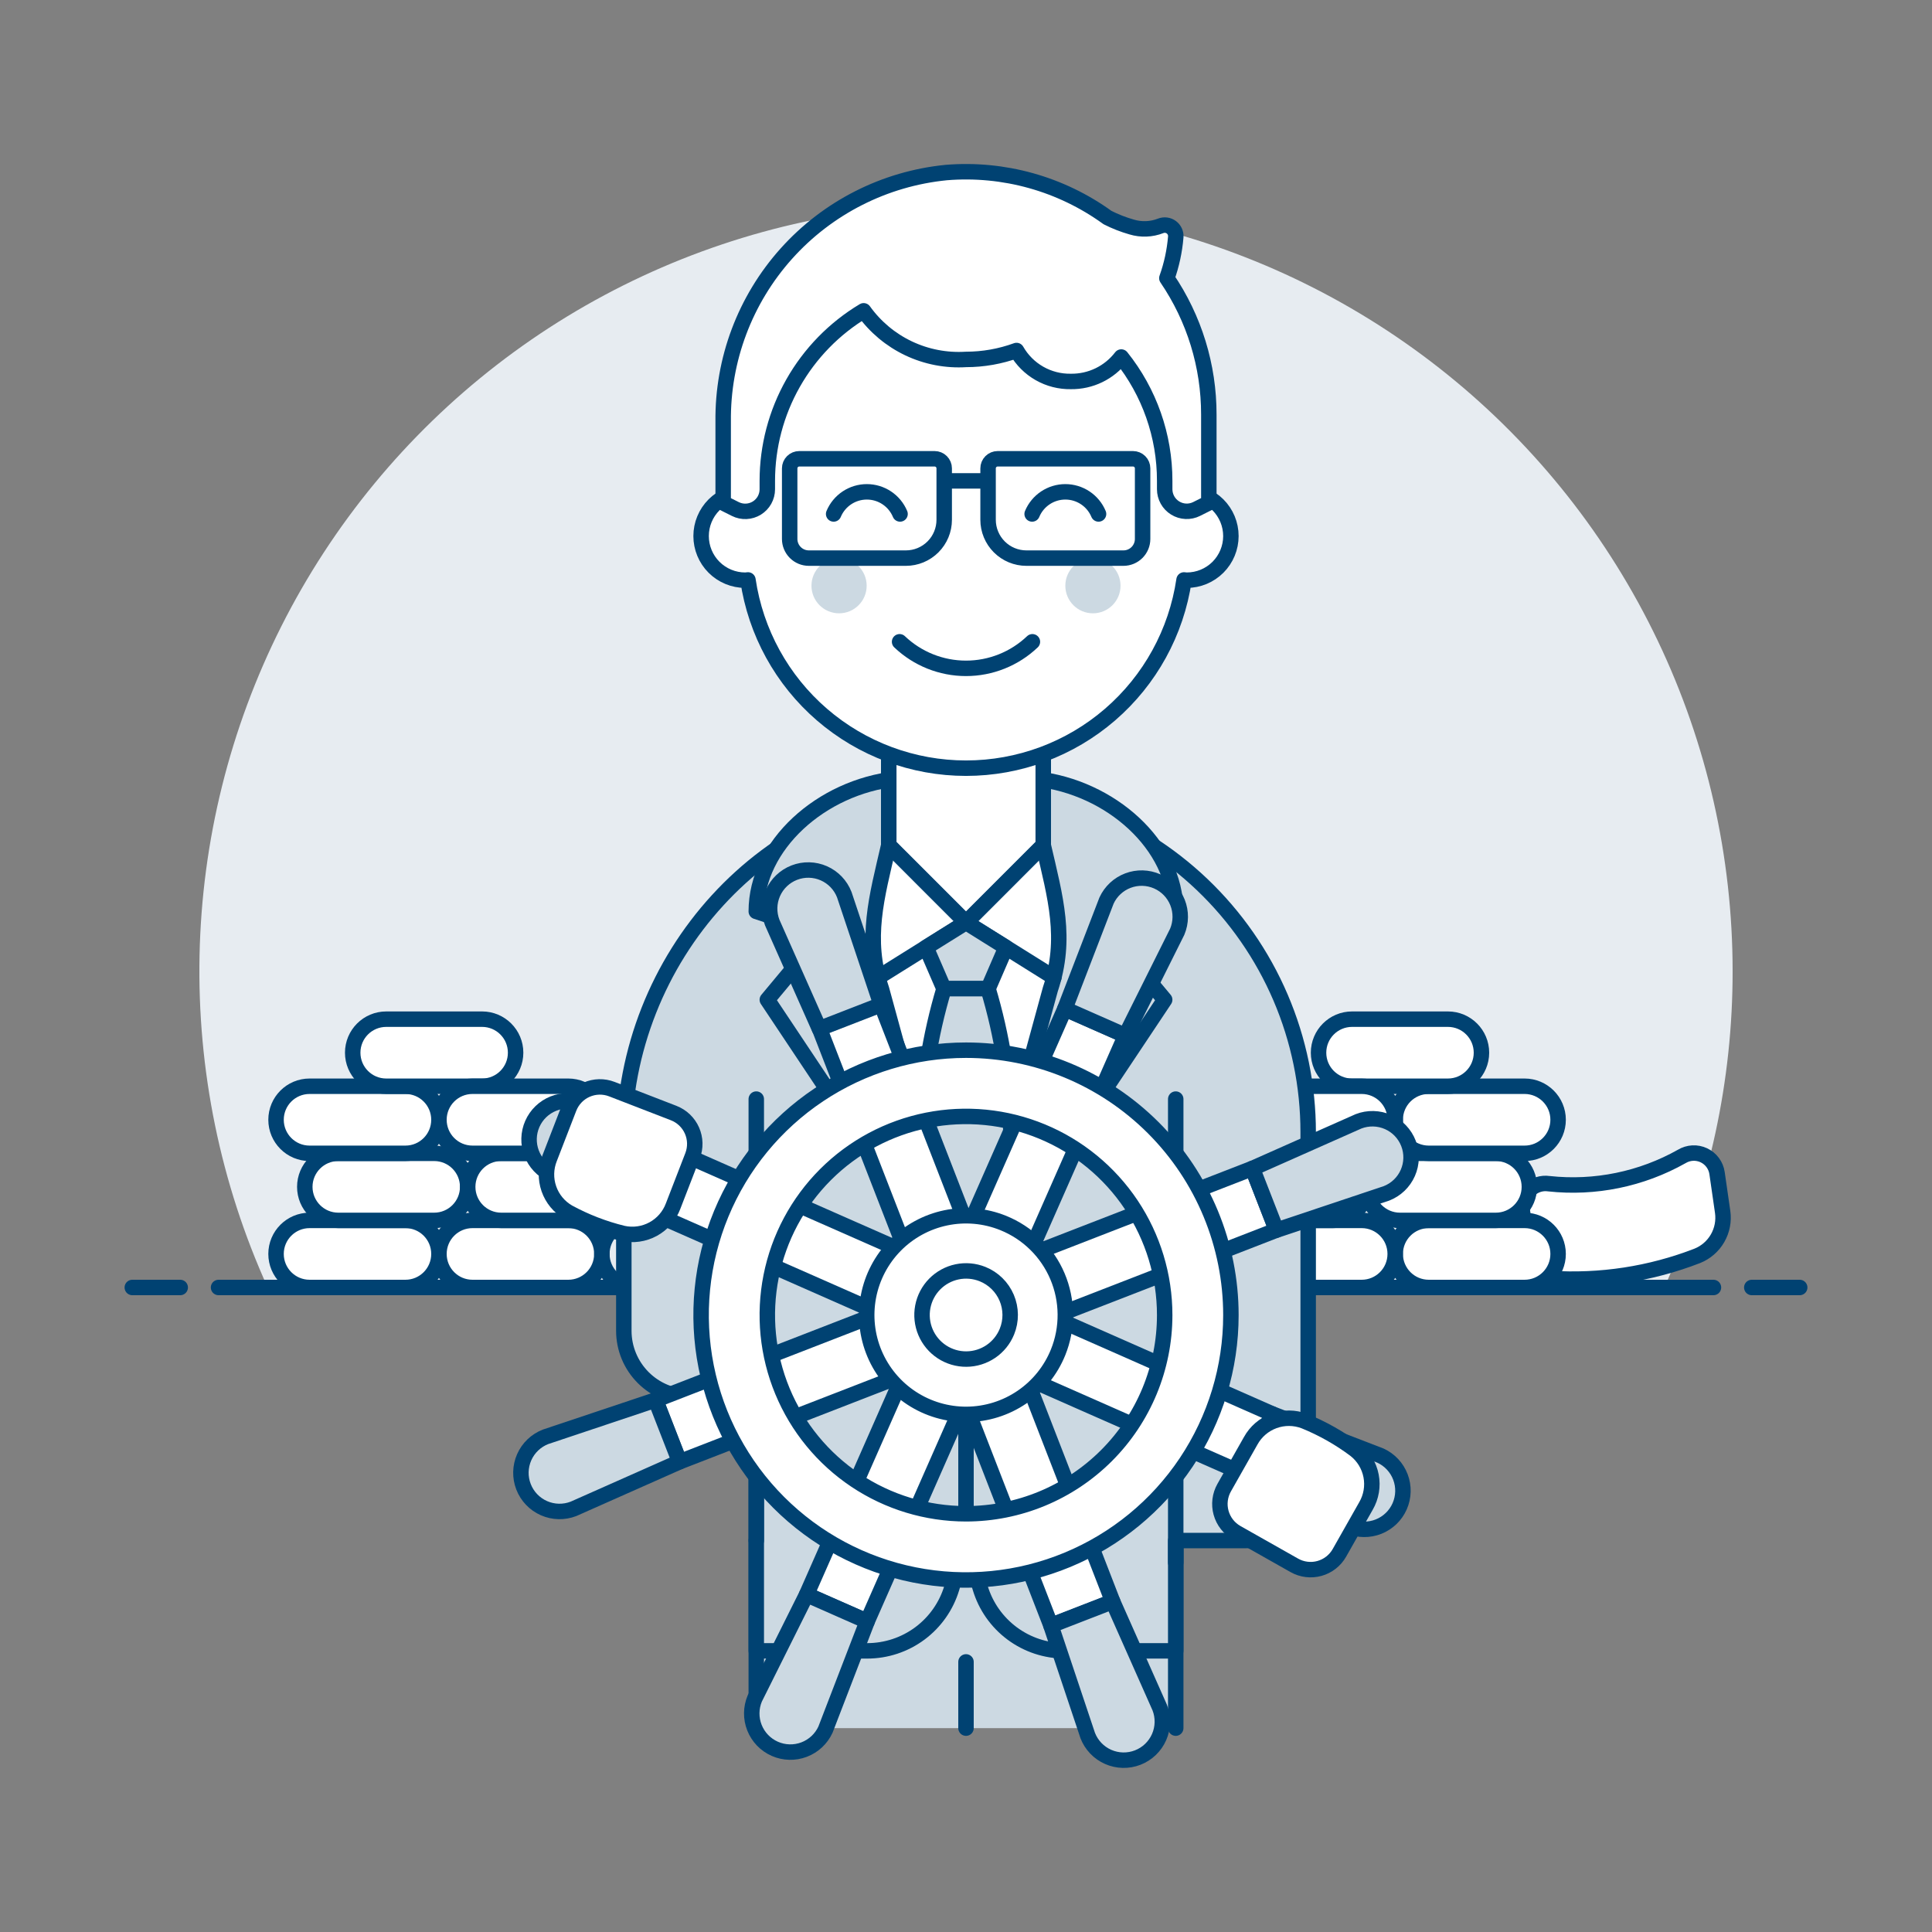 <?xml version="1.0" encoding="UTF-8"?>
<svg xmlns="http://www.w3.org/2000/svg" width="500" height="500" viewBox="0 0 500 500" fill="none">
  <rect x="0" y="0" width="500" height="500" fill="#808080" stroke="none"/>
  <g id="icon=Business-Captain-1--Streamline-Ux">
    <path id="Vector" d="M448.4 251.359C448.404 221.749 441.78 192.513 429.013 165.796C416.247 139.079 397.663 115.558 374.623 96.959C351.583 78.359 324.672 65.153 295.864 58.308C267.055 51.463 237.08 51.153 208.136 57.401C179.193 63.649 152.014 76.296 128.595 94.416C105.175 112.535 86.109 135.666 72.793 162.114C59.477 188.561 52.25 217.654 51.642 247.258C51.034 276.862 57.059 306.227 69.278 333.199H430.723C442.392 307.495 448.42 279.588 448.4 251.359Z" fill="#E7ECF1"></path>
    <path id="Vector_2" d="M56.56 333.199H443.44" stroke="#004272" stroke-width="4" stroke-linecap="round" stroke-linejoin="round"></path>
    <path id="Vector_3" d="M34.24 333.199H46.64" stroke="#004272" stroke-width="4" stroke-linecap="round" stroke-linejoin="round"></path>
    <path id="Vector_4" d="M453.36 333.199H465.76" stroke="#004272" stroke-width="4" stroke-linecap="round" stroke-linejoin="round"></path>
    <path id="Vector_5" d="M444.373 303.612C444.232 302.621 443.847 301.679 443.252 300.873C442.658 300.066 441.874 299.42 440.968 298.991C440.063 298.563 439.065 298.366 438.065 298.417C437.065 298.469 436.093 298.768 435.237 299.287C424.793 305.171 412.77 307.637 400.854 306.34C399.922 306.202 398.972 306.283 398.077 306.576C397.182 306.868 396.368 307.366 395.698 308.028C395.029 308.69 394.522 309.499 394.22 310.391C393.917 311.282 393.827 312.232 393.955 313.165L395.686 325.649C395.871 327.006 396.512 328.259 397.503 329.203C398.495 330.148 399.778 330.728 401.142 330.848C414.128 331.707 427.145 329.713 439.279 325.005C441.481 324.115 443.322 322.514 444.507 320.456C445.693 318.398 446.156 316.002 445.821 313.651L444.373 303.612Z" fill="white" stroke="#004272" stroke-width="4" stroke-linejoin="round"></path>
    <path id="Vector_6" d="M394.559 315.839H369.759C364.965 315.839 361.079 319.725 361.079 324.519C361.079 329.312 364.965 333.199 369.759 333.199H394.559C399.353 333.199 403.239 329.312 403.239 324.519C403.239 319.725 399.353 315.839 394.559 315.839Z" fill="white"></path>
    <path id="Vector_7" d="M394.559 315.839H369.759C364.965 315.839 361.079 319.725 361.079 324.519C361.079 329.312 364.965 333.199 369.759 333.199H394.559C399.353 333.199 403.239 329.312 403.239 324.519C403.239 319.725 399.353 315.839 394.559 315.839Z" stroke="#004272" stroke-width="4" stroke-linecap="round" stroke-linejoin="round"></path>
    <path id="Vector_8" d="M352.399 315.839H327.599C322.805 315.839 318.919 319.725 318.919 324.519C318.919 329.312 322.805 333.199 327.599 333.199H352.399C357.193 333.199 361.079 329.312 361.079 324.519C361.079 319.725 357.193 315.839 352.399 315.839Z" fill="white"></path>
    <path id="Vector_9" d="M352.399 315.839H327.599C322.805 315.839 318.919 319.725 318.919 324.519C318.919 329.312 322.805 333.199 327.599 333.199H352.399C357.193 333.199 361.079 329.312 361.079 324.519C361.079 319.725 357.193 315.839 352.399 315.839Z" stroke="#004272" stroke-width="4" stroke-linecap="round" stroke-linejoin="round"></path>
    <path id="Vector_10" d="M387.119 298.479H362.319C357.525 298.479 353.639 302.365 353.639 307.159C353.639 311.952 357.525 315.839 362.319 315.839H387.119C391.913 315.839 395.799 311.952 395.799 307.159C395.799 302.365 391.913 298.479 387.119 298.479Z" fill="white"></path>
    <path id="Vector_11" d="M387.119 298.479H362.319C357.525 298.479 353.639 302.365 353.639 307.159C353.639 311.952 357.525 315.839 362.319 315.839H387.119C391.913 315.839 395.799 311.952 395.799 307.159C395.799 302.365 391.913 298.479 387.119 298.479Z" stroke="#004272" stroke-width="4" stroke-linecap="round" stroke-linejoin="round"></path>
    <path id="Vector_12" d="M344.959 298.479H320.159C315.365 298.479 311.479 302.365 311.479 307.159C311.479 311.952 315.365 315.839 320.159 315.839H344.959C349.753 315.839 353.639 311.952 353.639 307.159C353.639 302.365 349.753 298.479 344.959 298.479Z" fill="white"></path>
    <path id="Vector_13" d="M344.959 298.479H320.159C315.365 298.479 311.479 302.365 311.479 307.159C311.479 311.952 315.365 315.839 320.159 315.839H344.959C349.753 315.839 353.639 311.952 353.639 307.159C353.639 302.365 349.753 298.479 344.959 298.479Z" stroke="#004272" stroke-width="4" stroke-linecap="round" stroke-linejoin="round"></path>
    <path id="Vector_14" d="M394.559 281.119H369.759C364.965 281.119 361.079 285.005 361.079 289.799C361.079 294.592 364.965 298.479 369.759 298.479H394.559C399.353 298.479 403.239 294.592 403.239 289.799C403.239 285.005 399.353 281.119 394.559 281.119Z" fill="white"></path>
    <path id="Vector_15" d="M394.559 281.119H369.759C364.965 281.119 361.079 285.005 361.079 289.799C361.079 294.592 364.965 298.479 369.759 298.479H394.559C399.353 298.479 403.239 294.592 403.239 289.799C403.239 285.005 399.353 281.119 394.559 281.119Z" stroke="#004272" stroke-width="4" stroke-linecap="round" stroke-linejoin="round"></path>
    <path id="Vector_16" d="M374.719 263.759H349.919C345.125 263.759 341.239 267.645 341.239 272.439C341.239 277.232 345.125 281.119 349.919 281.119H374.719C379.513 281.119 383.399 277.232 383.399 272.439C383.399 267.645 379.513 263.759 374.719 263.759Z" fill="white"></path>
    <path id="Vector_17" d="M374.719 263.759H349.919C345.125 263.759 341.239 267.645 341.239 272.439C341.239 277.232 345.125 281.119 349.919 281.119H374.719C379.513 281.119 383.399 277.232 383.399 272.439C383.399 267.645 379.513 263.759 374.719 263.759Z" stroke="#004272" stroke-width="4" stroke-linecap="round" stroke-linejoin="round"></path>
    <path id="Vector_18" d="M352.399 281.119H327.599C322.805 281.119 318.919 285.005 318.919 289.799C318.919 294.592 322.805 298.479 327.599 298.479H352.399C357.193 298.479 361.079 294.592 361.079 289.799C361.079 285.005 357.193 281.119 352.399 281.119Z" fill="white"></path>
    <path id="Vector_19" d="M352.399 281.119H327.599C322.805 281.119 318.919 285.005 318.919 289.799C318.919 294.592 322.805 298.479 327.599 298.479H352.399C357.193 298.479 361.079 294.592 361.079 289.799C361.079 285.005 357.193 281.119 352.399 281.119Z" stroke="#004272" stroke-width="4" stroke-linecap="round" stroke-linejoin="round"></path>
    <path id="Vector_20" d="M104.92 315.839H80.12C75.326 315.839 71.44 319.725 71.44 324.519C71.44 329.312 75.326 333.199 80.12 333.199H104.92C109.714 333.199 113.6 329.312 113.6 324.519C113.6 319.725 109.714 315.839 104.92 315.839Z" fill="white"></path>
    <path id="Vector_21" d="M104.92 315.839H80.12C75.326 315.839 71.44 319.725 71.44 324.519C71.44 329.312 75.326 333.199 80.12 333.199H104.92C109.714 333.199 113.6 329.312 113.6 324.519C113.6 319.725 109.714 315.839 104.92 315.839Z" stroke="#004272" stroke-width="4" stroke-linecap="round" stroke-linejoin="round"></path>
    <path id="Vector_22" d="M147.08 315.839H122.28C117.486 315.839 113.6 319.725 113.6 324.519C113.6 329.312 117.486 333.199 122.28 333.199H147.08C151.874 333.199 155.76 329.312 155.76 324.519C155.76 319.725 151.874 315.839 147.08 315.839Z" fill="white"></path>
    <path id="Vector_23" d="M147.08 315.839H122.28C117.486 315.839 113.6 319.725 113.6 324.519C113.6 329.312 117.486 333.199 122.28 333.199H147.08C151.874 333.199 155.76 329.312 155.76 324.519C155.76 319.725 151.874 315.839 147.08 315.839Z" stroke="#004272" stroke-width="4" stroke-linecap="round" stroke-linejoin="round"></path>
    <path id="Vector_24" d="M112.36 298.479H87.56C82.766 298.479 78.88 302.365 78.88 307.159C78.88 311.952 82.766 315.839 87.56 315.839H112.36C117.154 315.839 121.04 311.952 121.04 307.159C121.04 302.365 117.154 298.479 112.36 298.479Z" fill="white"></path>
    <path id="Vector_25" d="M112.36 298.479H87.56C82.766 298.479 78.88 302.365 78.88 307.159C78.88 311.952 82.766 315.839 87.56 315.839H112.36C117.154 315.839 121.04 311.952 121.04 307.159C121.04 302.365 117.154 298.479 112.36 298.479Z" stroke="#004272" stroke-width="4" stroke-linecap="round" stroke-linejoin="round"></path>
    <path id="Vector_26" d="M154.52 298.479H129.72C124.926 298.479 121.04 302.365 121.04 307.159C121.04 311.952 124.926 315.839 129.72 315.839H154.52C159.314 315.839 163.2 311.952 163.2 307.159C163.2 302.365 159.314 298.479 154.52 298.479Z" fill="white"></path>
    <path id="Vector_27" d="M154.52 298.479H129.72C124.926 298.479 121.04 302.365 121.04 307.159C121.04 311.952 124.926 315.839 129.72 315.839H154.52C159.314 315.839 163.2 311.952 163.2 307.159C163.2 302.365 159.314 298.479 154.52 298.479Z" stroke="#004272" stroke-width="4" stroke-linecap="round" stroke-linejoin="round"></path>
    <path id="Vector_28" d="M104.92 281.119H80.12C75.326 281.119 71.44 285.005 71.44 289.799C71.44 294.592 75.326 298.479 80.12 298.479H104.92C109.714 298.479 113.6 294.592 113.6 289.799C113.6 285.005 109.714 281.119 104.92 281.119Z" fill="white"></path>
    <path id="Vector_29" d="M104.92 281.119H80.12C75.326 281.119 71.44 285.005 71.44 289.799C71.44 294.592 75.326 298.479 80.12 298.479H104.92C109.714 298.479 113.6 294.592 113.6 289.799C113.6 285.005 109.714 281.119 104.92 281.119Z" stroke="#004272" stroke-width="4" stroke-linecap="round" stroke-linejoin="round"></path>
    <path id="Vector_30" d="M124.76 263.759H99.96C95.166 263.759 91.28 267.645 91.28 272.439C91.28 277.232 95.166 281.119 99.96 281.119H124.76C129.554 281.119 133.44 277.232 133.44 272.439C133.44 267.645 129.554 263.759 124.76 263.759Z" fill="white"></path>
    <path id="Vector_31" d="M124.76 263.759H99.96C95.166 263.759 91.28 267.645 91.28 272.439C91.28 277.232 95.166 281.119 99.96 281.119H124.76C129.554 281.119 133.44 277.232 133.44 272.439C133.44 267.645 129.554 263.759 124.76 263.759Z" stroke="#004272" stroke-width="4" stroke-linecap="round" stroke-linejoin="round"></path>
    <path id="Vector_32" d="M147.08 281.119H122.28C117.486 281.119 113.6 285.005 113.6 289.799C113.6 294.592 117.486 298.479 122.28 298.479H147.08C151.874 298.479 155.76 294.592 155.76 289.799C155.76 285.005 151.874 281.119 147.08 281.119Z" fill="white"></path>
    <path id="Vector_33" d="M147.08 281.119H122.28C117.486 281.119 113.6 285.005 113.6 289.799C113.6 294.592 117.486 298.479 122.28 298.479H147.08C151.874 298.479 155.76 294.592 155.76 289.799C155.76 285.005 151.874 281.119 147.08 281.119Z" stroke="#004272" stroke-width="4" stroke-linecap="round" stroke-linejoin="round"></path>
    <path id="Vector_34" d="M189.24 315.839H164.44C159.646 315.839 155.76 319.725 155.76 324.519C155.76 329.312 159.646 333.199 164.44 333.199H189.24C194.034 333.199 197.92 329.312 197.92 324.519C197.92 319.725 194.034 315.839 189.24 315.839Z" stroke="#004272" stroke-width="4" stroke-linecap="round" stroke-linejoin="round"></path>
    <path id="Vector_35" d="M195.723 447.239V398.676H304.277V447.239" fill="#CCD9E2"></path>
    <path id="Vector_36" d="M195.723 447.239V398.676H304.277V447.239" stroke="#004272" stroke-width="4" stroke-linecap="round" stroke-linejoin="round"></path>
    <path id="Vector_37" d="M250 430.097V447.239" stroke="#004272" stroke-width="4" stroke-linecap="round" stroke-linejoin="round"></path>
    <path id="Vector_38" d="M195.723 361.54V427.24H224.426C229.341 427.241 234.126 425.657 238.069 422.724C242.013 419.79 244.907 415.664 246.32 410.956L250 398.675L253.68 410.956C255.093 415.664 257.987 419.79 261.931 422.724C265.874 425.657 270.659 427.241 275.574 427.24H304.277V398.7L338.556 398.675V293.027C338.557 281.037 336.123 269.17 331.402 258.148C326.681 247.126 319.771 237.176 311.09 228.904C302.41 220.632 292.14 214.208 280.903 210.023C269.666 205.838 257.696 203.978 245.72 204.556C198.104 206.798 161.444 247.827 161.444 295.512V344.403C161.444 348.948 163.249 353.305 166.462 356.519C169.674 359.733 174.032 361.538 178.576 361.54H195.723Z" fill="#CCD9E2"></path>
    <path id="Vector_39" d="M195.723 361.54V427.24H224.426C229.341 427.241 234.126 425.657 238.069 422.724C242.013 419.79 244.907 415.664 246.32 410.956L250 398.675L253.68 410.956C255.093 415.664 257.987 419.79 261.931 422.724C265.874 425.657 270.659 427.241 275.574 427.24H304.277V398.7L338.556 398.675V293.027C338.557 281.037 336.123 269.17 331.402 258.148C326.681 247.126 319.771 237.176 311.09 228.904C302.41 220.632 292.14 214.208 280.903 210.023C269.666 205.838 257.696 203.978 245.72 204.556C198.104 206.798 161.444 247.827 161.444 295.512V344.403C161.444 348.948 163.249 353.305 166.462 356.519C169.674 359.733 174.032 361.538 178.576 361.54H195.723Z" stroke="#004272" stroke-width="4" stroke-linecap="round" stroke-linejoin="round"></path>
    <path id="Vector_40" d="M304.277 235.878C304.277 218.712 287.443 203.688 268.134 201.575H231.866C212.562 203.688 195.723 218.712 195.723 235.878L212.864 241.592L198.58 258.729L250 335.857L301.42 258.729L287.136 241.592L304.277 235.878Z" fill="#CCD9E2" stroke="#004272" stroke-width="4" stroke-linecap="round" stroke-linejoin="round"></path>
    <path id="Vector_41" d="M269.994 218.752V198.743H230.006V218.752C226.881 232.302 223.762 242.872 228.156 256.061L250 335.857L271.824 256.046C276.238 242.857 273.119 232.287 269.994 218.752Z" fill="white" stroke="#004272" stroke-width="4" stroke-linecap="round" stroke-linejoin="round"></path>
    <path id="Vector_42" d="M272.751 252.956L249.999 238.736L227.253 252.951" stroke="#004272" stroke-width="4" stroke-linecap="round" stroke-linejoin="round"></path>
    <path id="Vector_43" d="M260.336 245.189L255.713 255.873H244.286L239.658 245.189L249.999 238.736L260.336 245.189Z" fill="#CCD9E2" stroke="#004272" stroke-width="4" stroke-linecap="round" stroke-linejoin="round"></path>
    <path id="Vector_44" d="M261.626 293.375C261.349 280.665 259.361 268.051 255.713 255.873H244.305C240.659 268.051 238.67 280.665 238.393 293.375L249.999 335.858L261.626 293.375Z" fill="#CCD9E2" stroke="#004272" stroke-width="4" stroke-linecap="round" stroke-linejoin="round"></path>
    <path id="Vector_45" d="M269.994 218.737L250 238.735L230.006 218.737V187.315H269.994V218.737Z" fill="white" stroke="#004272" stroke-width="4" stroke-linecap="round" stroke-linejoin="round"></path>
    <path id="Vector_46" d="M269.994 218.737L250 238.735L230.006 218.737V187.315H269.994V218.737Z" stroke="#004272" stroke-width="4" stroke-linecap="round" stroke-linejoin="round"></path>
    <path id="Vector_47" d="M195.723 284.442V398.706" stroke="#004272" stroke-width="4" stroke-linecap="round" stroke-linejoin="round"></path>
    <path id="Vector_48" d="M304.277 404.39V284.442" stroke="#004272" stroke-width="4" stroke-linecap="round" stroke-linejoin="round"></path>
    <path id="Vector_49" d="M250 398.676V335.857" stroke="#004272" stroke-width="4" stroke-linecap="round" stroke-linejoin="round"></path>
    <path id="Vector_50" d="M307.129 127.304V113.02C307.129 97.868 301.11 83.337 290.396 72.623C279.683 61.909 265.151 55.89 250 55.89C234.848 55.89 220.317 61.909 209.603 72.623C198.89 83.337 192.871 97.868 192.871 113.02V127.304C189.84 127.304 186.934 128.508 184.791 130.651C182.649 132.794 181.445 135.7 181.445 138.73C181.445 141.76 182.649 144.666 184.791 146.809C186.934 148.951 189.84 150.155 192.871 150.155C193.109 150.155 193.332 150.101 193.57 150.086C195.566 163.626 202.365 175.996 212.724 184.941C223.084 193.885 236.313 198.805 250 198.805C263.686 198.805 276.916 193.885 287.276 184.941C297.635 175.996 304.434 163.626 306.43 150.086C306.668 150.086 306.891 150.155 307.129 150.155C310.159 150.155 313.065 148.951 315.208 146.809C317.351 144.666 318.555 141.76 318.555 138.73C318.555 135.7 317.351 132.794 315.208 130.651C313.065 128.508 310.159 127.304 307.129 127.304Z" fill="white"></path>
    <path id="Vector_51" d="M307.129 127.304V113.02C307.129 97.868 301.11 83.337 290.396 72.623C279.683 61.909 265.151 55.89 250 55.89C234.848 55.89 220.317 61.909 209.603 72.623C198.89 83.337 192.871 97.868 192.871 113.02V127.304C189.84 127.304 186.934 128.508 184.791 130.651C182.649 132.794 181.445 135.7 181.445 138.73C181.445 141.76 182.649 144.666 184.791 146.809C186.934 148.951 189.84 150.155 192.871 150.155C193.109 150.155 193.332 150.101 193.57 150.086C195.566 163.626 202.365 175.996 212.724 184.941C223.084 193.885 236.313 198.805 250 198.805C263.686 198.805 276.916 193.885 287.276 184.941C297.635 175.996 304.434 163.626 306.43 150.086C306.668 150.086 306.891 150.155 307.129 150.155C310.159 150.155 313.065 148.951 315.208 146.809C317.351 144.666 318.555 141.76 318.555 138.73C318.555 135.7 317.351 132.794 315.208 130.651C313.065 128.508 310.159 127.304 307.129 127.304Z" stroke="#004272" stroke-width="4" stroke-linecap="round" stroke-linejoin="round"></path>
    <path id="Vector_52" d="M217.15 158.726C221.095 158.726 224.292 155.528 224.292 151.583C224.292 147.639 221.095 144.441 217.15 144.441C213.205 144.441 210.008 147.639 210.008 151.583C210.008 155.528 213.205 158.726 217.15 158.726Z" fill="#CCD9E2"></path>
    <path id="Vector_53" d="M282.85 158.726C286.795 158.726 289.992 155.528 289.992 151.583C289.992 147.639 286.795 144.441 282.85 144.441C278.905 144.441 275.708 147.639 275.708 151.583C275.708 155.528 278.905 158.726 282.85 158.726Z" fill="#CCD9E2"></path>
    <path id="Vector_54" d="M232.813 166.092C237.447 170.505 243.601 172.967 249.999 172.967C256.398 172.967 262.552 170.505 267.186 166.092" stroke="#004272" stroke-width="4" stroke-linecap="round" stroke-linejoin="round"></path>
    <path id="Vector_55" d="M301.981 71.99C303.209 68.554 303.984 64.973 304.287 61.336C304.326 60.852 304.242 60.366 304.041 59.924C303.84 59.483 303.53 59.099 303.139 58.81C302.75 58.521 302.292 58.337 301.811 58.274C301.33 58.21 300.84 58.271 300.389 58.449C297.98 59.392 295.324 59.495 292.849 58.742C290.699 58.132 288.613 57.314 286.62 56.302C274.542 47.568 259.741 43.437 244.886 44.656C228.951 46.232 214.185 53.722 203.499 65.647C192.813 77.573 186.982 93.069 187.157 109.081V130.156L190.311 131.738C191.182 132.174 192.15 132.379 193.123 132.335C194.095 132.292 195.041 132 195.869 131.488C196.697 130.976 197.381 130.262 197.856 129.411C198.33 128.561 198.579 127.604 198.58 126.629V124.447C198.582 115.583 200.88 106.87 205.249 99.158C209.619 91.445 215.911 84.996 223.514 80.437C226.5 84.608 230.497 87.951 235.13 90.152C239.764 92.353 244.88 93.34 250 93.02C254.46 93.019 258.884 92.237 263.075 90.709C264.484 93.183 266.534 95.232 269.008 96.641C271.482 98.05 274.289 98.769 277.136 98.719C279.653 98.754 282.143 98.201 284.408 97.103C286.672 96.005 288.649 94.393 290.181 92.395C297.465 101.484 301.43 112.786 301.42 124.432V126.615C301.421 127.589 301.67 128.546 302.144 129.396C302.619 130.247 303.303 130.962 304.131 131.473C304.959 131.985 305.905 132.277 306.877 132.321C307.85 132.364 308.818 132.159 309.689 131.723L312.843 130.141V107.305C312.86 94.709 309.074 82.4 301.981 71.99Z" fill="white"></path>
    <path id="Vector_56" d="M301.981 71.99C303.209 68.554 303.984 64.973 304.287 61.336C304.326 60.852 304.242 60.366 304.041 59.924C303.84 59.483 303.53 59.099 303.139 58.81C302.75 58.521 302.292 58.337 301.811 58.274C301.33 58.21 300.84 58.271 300.389 58.449C297.98 59.392 295.324 59.495 292.849 58.742C290.699 58.132 288.613 57.314 286.62 56.302C274.542 47.568 259.741 43.437 244.886 44.656C228.951 46.232 214.185 53.722 203.499 65.647C192.813 77.573 186.982 93.069 187.157 109.081V130.156L190.311 131.738C191.182 132.174 192.15 132.379 193.123 132.335C194.095 132.292 195.041 132 195.869 131.488C196.697 130.976 197.381 130.262 197.856 129.411C198.33 128.561 198.579 127.604 198.58 126.629V124.447C198.582 115.583 200.88 106.87 205.249 99.158C209.619 91.445 215.911 84.996 223.514 80.437C226.5 84.608 230.497 87.951 235.13 90.152C239.764 92.353 244.88 93.34 250 93.02C254.46 93.019 258.884 92.237 263.075 90.709C264.484 93.183 266.534 95.232 269.008 96.641C271.482 98.05 274.289 98.769 277.136 98.719C279.653 98.754 282.143 98.201 284.408 97.103C286.672 96.005 288.649 94.393 290.181 92.395C297.465 101.484 301.43 112.786 301.42 124.432V126.615C301.421 127.589 301.67 128.546 302.144 129.396C302.619 130.247 303.303 130.962 304.131 131.473C304.959 131.985 305.905 132.277 306.877 132.321C307.85 132.364 308.818 132.159 309.689 131.723L312.843 130.141V107.305C312.86 94.709 309.074 82.4 301.981 71.99Z" stroke="#004272" stroke-width="4" stroke-linecap="round" stroke-linejoin="round"></path>
    <path id="Vector_57" d="M244.286 124.447H255.713" stroke="#004272" stroke-width="4" stroke-linecap="round" stroke-linejoin="round"></path>
    <path id="Vector_58" d="M275.576 261.093L247.92 323.824L263.605 330.739L291.261 268.008L275.576 261.093Z" fill="white" stroke="#004272" stroke-width="4" stroke-linecap="round" stroke-linejoin="round"></path>
    <path id="Vector_59" d="M304.664 241.131C305.682 238.713 305.71 235.992 304.741 233.555C303.771 231.117 301.883 229.158 299.482 228.1C297.081 227.042 294.361 226.969 291.908 227.898C289.454 228.827 287.464 230.683 286.367 233.066L275.574 261.085L291.257 267.999L304.664 241.131Z" fill="#CCD9E2"></path>
    <path id="Vector_60" d="M304.664 241.131C305.682 238.713 305.71 235.992 304.741 233.555C303.771 231.117 301.883 229.158 299.482 228.1C297.081 227.042 294.361 226.969 291.908 227.898C289.454 228.827 287.464 230.683 286.367 233.066L275.574 261.085L291.257 267.999L304.664 241.131Z" stroke="#004272" stroke-width="4" stroke-linecap="round" stroke-linejoin="round"></path>
    <path id="Vector_61" d="M324.125 302.387L260.212 327.189L266.412 343.165L330.325 318.363L324.125 302.387Z" fill="white" stroke="#004272" stroke-width="4" stroke-linecap="round" stroke-linejoin="round"></path>
    <path id="Vector_62" d="M358.807 308.845C361.279 307.886 363.269 305.985 364.338 303.559C365.408 301.133 365.47 298.381 364.511 295.909C363.552 293.438 361.651 291.448 359.225 290.378C356.799 289.309 354.047 289.247 351.575 290.205L324.127 302.387L330.352 318.363L358.807 308.845Z" fill="#CCD9E2"></path>
    <path id="Vector_63" d="M358.807 308.845C361.279 307.886 363.269 305.985 364.338 303.559C365.408 301.133 365.47 298.381 364.511 295.909C363.552 293.438 361.651 291.448 359.225 290.378C356.799 289.309 354.047 289.247 351.575 290.205L324.127 302.387L330.352 318.363L358.807 308.845Z" stroke="#004272" stroke-width="4" stroke-linecap="round" stroke-linejoin="round"></path>
    <path id="Vector_64" d="M266.527 338.264L259.612 353.949L322.344 381.605L329.259 365.92L266.527 338.264Z" fill="white" stroke="#004272" stroke-width="4" stroke-linecap="round" stroke-linejoin="round"></path>
    <path id="Vector_65" d="M349.2 395.011C351.618 396.029 354.339 396.056 356.776 395.087C359.214 394.117 361.173 392.228 362.231 389.828C363.289 387.428 363.362 384.707 362.433 382.254C361.504 379.801 359.648 377.811 357.265 376.713L329.261 365.92L322.317 381.604L349.2 395.011Z" fill="#CCD9E2" stroke="#004272" stroke-width="4" stroke-linecap="round" stroke-linejoin="round"></path>
    <path id="Vector_66" d="M263.16 350.556L247.179 356.757L271.981 420.671L287.962 414.469L263.16 350.556Z" fill="white" stroke="#004272" stroke-width="4" stroke-linecap="round" stroke-linejoin="round"></path>
    <path id="Vector_67" d="M281.5 449.153C281.975 450.378 282.686 451.496 283.594 452.445C284.501 453.394 285.586 454.155 286.787 454.684C287.988 455.214 289.282 455.502 290.595 455.532C291.907 455.561 293.213 455.332 294.436 454.857C295.66 454.383 296.778 453.672 297.728 452.764C298.676 451.857 299.438 450.772 299.967 449.571C300.497 448.37 300.785 447.076 300.815 445.764C300.844 444.451 300.615 443.146 300.14 441.922L287.958 414.473L271.977 420.673L281.5 449.153Z" fill="#CCD9E2" stroke="#004272" stroke-width="4" stroke-linecap="round" stroke-linejoin="round"></path>
    <path id="Vector_68" d="M236.393 349.96L208.739 412.692L224.42 419.605L252.074 356.873L236.393 349.96Z" fill="white" stroke="#004272" stroke-width="4" stroke-linecap="round" stroke-linejoin="round"></path>
    <path id="Vector_69" d="M195.336 439.561C194.318 441.979 194.29 444.7 195.259 447.137C196.229 449.575 198.117 451.534 200.518 452.592C202.919 453.651 205.639 453.723 208.092 452.794C210.546 451.865 212.536 450.009 213.633 447.626L224.426 419.602L208.743 412.688L195.336 439.561Z" fill="#CCD9E2" stroke="#004272" stroke-width="4" stroke-linecap="round" stroke-linejoin="round"></path>
    <path id="Vector_70" d="M233.582 337.525L169.668 362.327L175.87 378.307L239.783 353.505L233.582 337.525Z" fill="white" stroke="#004272" stroke-width="4" stroke-linecap="round" stroke-linejoin="round"></path>
    <path id="Vector_71" d="M141.192 371.847C138.72 372.806 136.731 374.707 135.661 377.133C134.591 379.559 134.529 382.311 135.488 384.783C136.447 387.254 138.349 389.244 140.775 390.314C143.201 391.383 145.952 391.445 148.424 390.487L175.872 378.305L169.648 362.324L141.192 371.847Z" fill="#CCD9E2" stroke="#004272" stroke-width="4" stroke-linecap="round" stroke-linejoin="round"></path>
    <path id="Vector_72" d="M177.655 299.089L170.74 314.774L233.471 342.43L240.386 326.745L177.655 299.089Z" fill="white" stroke="#004272" stroke-width="4" stroke-linecap="round" stroke-linejoin="round"></path>
    <path id="Vector_73" d="M150.8 285.682C148.382 284.664 145.661 284.636 143.224 285.606C140.786 286.575 138.827 288.464 137.769 290.864C136.71 293.265 136.638 295.985 137.567 298.438C138.496 300.892 140.352 302.882 142.735 303.98L170.754 314.768L177.658 299.104L150.8 285.682Z" fill="#CCD9E2" stroke="#004272" stroke-width="4" stroke-linecap="round" stroke-linejoin="round"></path>
    <path id="Vector_74" d="M228.017 259.888L212.041 266.093L236.859 329.988L252.835 323.783L228.017 259.888Z" fill="white" stroke="#004272" stroke-width="4" stroke-linecap="round" stroke-linejoin="round"></path>
    <path id="Vector_75" d="M218.499 231.538C217.54 229.067 215.638 227.077 213.213 226.007C210.787 224.938 208.035 224.876 205.563 225.834C203.091 226.794 201.102 228.695 200.032 231.121C198.963 233.547 198.9 236.298 199.859 238.77L212.041 266.219L228.022 260.014L218.499 231.538Z" fill="#CCD9E2"></path>
    <path id="Vector_76" d="M218.499 231.538C217.54 229.067 215.638 227.077 213.213 226.007C210.787 224.938 208.035 224.876 205.563 225.834C203.091 226.794 201.102 228.695 200.032 231.121C198.963 233.547 198.9 236.298 199.859 238.77L212.041 266.219L228.022 260.014L218.499 231.538Z" stroke="#004272" stroke-width="4" stroke-linecap="round" stroke-linejoin="round"></path>
    <path id="Vector_77" d="M250 271.789C236.441 271.789 223.186 275.81 211.912 283.343C200.638 290.876 191.85 301.584 186.661 314.111C181.473 326.637 180.115 340.422 182.76 353.721C185.405 367.02 191.935 379.235 201.523 388.823C211.111 398.411 223.326 404.941 236.625 407.586C249.924 410.231 263.708 408.874 276.235 403.685C288.763 398.496 299.47 389.708 307.003 378.434C314.536 367.16 318.557 353.906 318.557 340.346C318.557 322.164 311.334 304.726 298.477 291.869C285.62 279.012 268.182 271.789 250 271.789ZM250 391.766C239.83 391.766 229.888 388.751 221.432 383.101C212.976 377.45 206.386 369.419 202.494 360.024C198.602 350.628 197.584 340.289 199.568 330.314C201.552 320.34 206.449 311.178 213.64 303.987C220.832 296.795 229.994 291.898 239.968 289.914C249.943 287.93 260.282 288.948 269.678 292.84C279.074 296.732 287.104 303.323 292.754 311.778C298.405 320.235 301.42 330.176 301.42 340.346C301.419 353.983 296.001 367.061 286.358 376.704C276.715 386.347 263.637 391.765 250 391.766Z" fill="white"></path>
    <path id="Vector_78" d="M273.837 349.968C271.933 354.681 268.674 358.724 264.472 361.585C260.271 364.447 255.315 365.998 250.231 366.042C245.148 366.086 240.166 364.623 235.915 361.836C231.663 359.049 228.334 355.064 226.347 350.384C224.361 345.705 223.806 340.542 224.754 335.548C225.702 330.553 228.11 325.953 231.672 322.326C235.235 318.701 239.793 316.212 244.77 315.176C249.746 314.141 254.918 314.604 259.632 316.508C262.762 317.772 265.612 319.64 268.02 322.006C270.428 324.372 272.346 327.189 273.665 330.296C274.984 333.403 275.678 336.74 275.708 340.115C275.737 343.49 275.102 346.839 273.837 349.968Z" fill="white"></path>
    <path id="Vector_79" d="M273.837 349.968C271.933 354.681 268.674 358.724 264.472 361.585C260.271 364.447 255.315 365.998 250.231 366.042C245.148 366.086 240.166 364.623 235.915 361.836C231.663 359.049 228.334 355.064 226.347 350.384C224.361 345.705 223.806 340.542 224.754 335.548C225.702 330.553 228.11 325.953 231.672 322.326C235.235 318.701 239.793 316.212 244.77 315.176C249.746 314.141 254.918 314.604 259.632 316.508C262.762 317.772 265.612 319.64 268.02 322.006C270.428 324.372 272.346 327.189 273.665 330.296C274.984 333.403 275.678 336.74 275.708 340.115C275.737 343.49 275.102 346.839 273.837 349.968Z" stroke="#004272" stroke-width="4" stroke-linecap="round" stroke-linejoin="round"></path>
    <path id="Vector_80" d="M260.594 344.616C259.745 346.705 258.296 348.495 256.43 349.761C254.565 351.026 252.365 351.711 250.111 351.728C247.857 351.744 245.648 351.093 243.763 349.855C241.879 348.617 240.403 346.849 239.523 344.773C238.644 342.697 238.398 340.407 238.819 338.193C239.239 335.978 240.306 333.937 241.885 332.328C243.465 330.719 245.486 329.614 247.693 329.153C249.9 328.692 252.194 328.895 254.285 329.736C255.678 330.297 256.947 331.127 258.018 332.179C259.09 333.231 259.943 334.484 260.529 335.866C261.115 337.249 261.423 338.734 261.434 340.235C261.445 341.737 261.16 343.226 260.594 344.616Z" fill="white" stroke="#004272" stroke-width="4" stroke-linecap="round" stroke-linejoin="round"></path>
    <path id="Vector_81" d="M353.51 389.748L346.641 401.875C346.087 402.854 345.346 403.715 344.459 404.408C343.572 405.101 342.558 405.612 341.473 405.912C340.389 406.213 339.256 406.296 338.139 406.158C337.022 406.02 335.943 405.664 334.965 405.109L320.05 396.677C319.071 396.123 318.21 395.381 317.518 394.494C316.826 393.607 316.315 392.593 316.015 391.508C315.714 390.424 315.63 389.292 315.768 388.175C315.906 387.058 316.262 385.98 316.816 385.001L323.686 372.869C324.998 370.489 327.126 368.663 329.678 367.727C332.23 366.791 335.033 366.808 337.574 367.775C342.259 369.679 346.681 372.18 350.728 375.215C352.866 376.894 354.325 379.29 354.837 381.961C355.348 384.631 354.877 387.397 353.51 389.748Z" fill="white"></path>
    <path id="Vector_82" d="M353.51 389.748L346.641 401.875C346.087 402.854 345.346 403.715 344.459 404.408C343.572 405.101 342.558 405.612 341.473 405.912C340.389 406.213 339.256 406.296 338.139 406.158C337.022 406.02 335.943 405.664 334.965 405.109L320.05 396.677C319.071 396.123 318.21 395.381 317.518 394.494C316.826 393.607 316.315 392.593 316.015 391.508C315.714 390.424 315.63 389.292 315.768 388.175C315.906 387.058 316.262 385.98 316.816 385.001L323.686 372.869C324.998 370.489 327.126 368.663 329.678 367.727C332.23 366.791 335.033 366.808 337.574 367.775C342.259 369.679 346.681 372.18 350.728 375.215C352.866 376.894 354.325 379.29 354.837 381.961C355.348 384.631 354.877 387.397 353.51 389.748Z" stroke="#004272" stroke-width="4" stroke-linecap="round" stroke-linejoin="round"></path>
    <path id="Vector_83" d="M147.1 313.746C144.739 312.395 142.946 310.236 142.052 307.668C141.158 305.099 141.223 302.293 142.234 299.769L147.264 286.769C148.084 284.649 149.712 282.941 151.792 282.022C153.87 281.103 156.229 281.048 158.349 281.868L174.335 288.053C175.384 288.459 176.344 289.067 177.158 289.844C177.972 290.62 178.625 291.549 179.079 292.579C179.534 293.608 179.782 294.716 179.808 295.841C179.833 296.966 179.637 298.085 179.231 299.134L174.201 312.134C173.252 314.679 171.416 316.796 169.03 318.095C166.644 319.393 163.869 319.787 161.216 319.202C156.296 317.998 151.551 316.164 147.1 313.746Z" fill="white"></path>
    <path id="Vector_84" d="M147.1 313.746C144.739 312.395 142.946 310.236 142.052 307.668C141.158 305.099 141.223 302.293 142.234 299.769L147.264 286.769C148.084 284.649 149.712 282.941 151.792 282.022C153.87 281.103 156.229 281.048 158.349 281.868L174.335 288.053C175.384 288.459 176.344 289.067 177.158 289.844C177.972 290.62 178.625 291.549 179.079 292.579C179.534 293.608 179.782 294.716 179.808 295.841C179.833 296.966 179.637 298.085 179.231 299.134L174.201 312.134C173.252 314.679 171.416 316.796 169.03 318.095C166.644 319.393 163.869 319.787 161.216 319.202C156.296 317.998 151.551 316.164 147.1 313.746Z" stroke="#004272" stroke-width="4" stroke-linecap="round" stroke-linejoin="round"></path>
    <path id="Vector_85" d="M250 271.789C236.441 271.789 223.186 275.81 211.912 283.343C200.638 290.876 191.85 301.584 186.661 314.111C181.473 326.637 180.115 340.422 182.76 353.721C185.405 367.02 191.935 379.235 201.523 388.823C211.111 398.411 223.326 404.941 236.625 407.586C249.924 410.231 263.708 408.874 276.235 403.685C288.763 398.496 299.47 389.708 307.003 378.434C314.536 367.16 318.557 353.906 318.557 340.346C318.557 322.164 311.334 304.726 298.477 291.869C285.62 279.012 268.182 271.789 250 271.789ZM250 391.766C239.83 391.766 229.888 388.751 221.432 383.101C212.976 377.45 206.386 369.419 202.494 360.024C198.602 350.628 197.584 340.289 199.568 330.314C201.552 320.34 206.449 311.178 213.64 303.987C220.832 296.795 229.994 291.898 239.968 289.914C249.943 287.93 260.282 288.948 269.678 292.84C279.074 296.732 287.104 303.323 292.754 311.778C298.405 320.235 301.42 330.176 301.42 340.346C301.419 353.983 296.001 367.061 286.358 376.704C276.715 386.347 263.637 391.765 250 391.766Z" stroke="#004272" stroke-width="4" stroke-linecap="round" stroke-linejoin="round"></path>
    <path id="Vector_86" d="M290.815 144.441H265.703C263.072 144.441 260.549 143.396 258.688 141.535C256.828 139.675 255.783 137.152 255.783 134.521V121.213C255.783 120.555 256.044 119.925 256.509 119.46C256.974 118.995 257.605 118.733 258.263 118.733H293.295C293.953 118.733 294.584 118.995 295.049 119.46C295.514 119.925 295.775 120.555 295.775 121.213V139.481C295.775 140.796 295.253 142.058 294.323 142.988C293.393 143.919 292.131 144.441 290.815 144.441Z" fill="white"></path>
    <path id="Vector_87" d="M234.44 144.441H209.327C208.012 144.441 206.751 143.919 205.82 142.988C204.89 142.058 204.367 140.796 204.367 139.481V121.213C204.367 120.555 204.629 119.925 205.094 119.46C205.559 118.995 206.19 118.733 206.847 118.733H241.88C242.538 118.733 243.169 118.995 243.634 119.46C244.099 119.925 244.36 120.555 244.36 121.213V134.521C244.36 137.152 243.315 139.675 241.454 141.535C239.594 143.396 237.071 144.441 234.44 144.441Z" fill="white"></path>
    <path id="Vector_88" d="M234.44 144.441H209.327C208.012 144.441 206.751 143.919 205.82 142.988C204.89 142.058 204.367 140.796 204.367 139.481V121.213C204.367 120.555 204.629 119.925 205.094 119.46C205.559 118.995 206.19 118.733 206.847 118.733H241.88C242.538 118.733 243.169 118.995 243.634 119.46C244.099 119.925 244.36 120.555 244.36 121.213V134.521C244.36 137.152 243.315 139.675 241.454 141.535C239.594 143.396 237.071 144.441 234.44 144.441Z" stroke="#004272" stroke-width="4" stroke-linecap="round" stroke-linejoin="round"></path>
    <path id="Vector_89" d="M265.634 144.441H290.746C292.062 144.441 293.323 143.919 294.254 142.988C295.184 142.058 295.706 140.796 295.706 139.481V121.213C295.706 120.555 295.445 119.925 294.98 119.46C294.515 118.995 293.884 118.733 293.226 118.733H258.194C257.536 118.733 256.905 118.995 256.44 119.46C255.975 119.925 255.714 120.555 255.714 121.213V134.521C255.714 137.152 256.759 139.675 258.619 141.535C260.479 143.396 263.003 144.441 265.634 144.441Z" stroke="#004272" stroke-width="4" stroke-linecap="round" stroke-linejoin="round"></path>
    <path id="Vector_90" d="M284.303 133.013C283.596 131.317 282.403 129.868 280.874 128.849C279.344 127.829 277.547 127.286 275.71 127.286C273.872 127.286 272.075 127.829 270.546 128.849C269.017 129.868 267.824 131.317 267.116 133.013" stroke="#004272" stroke-width="4" stroke-linecap="round" stroke-linejoin="round"></path>
    <path id="Vector_91" d="M232.933 133.013C232.225 131.317 231.032 129.868 229.503 128.849C227.974 127.829 226.177 127.286 224.339 127.286C222.502 127.286 220.705 127.829 219.176 128.849C217.646 129.868 216.454 131.317 215.746 133.013" stroke="#004272" stroke-width="4" stroke-linecap="round" stroke-linejoin="round"></path>
  </g>
</svg>
